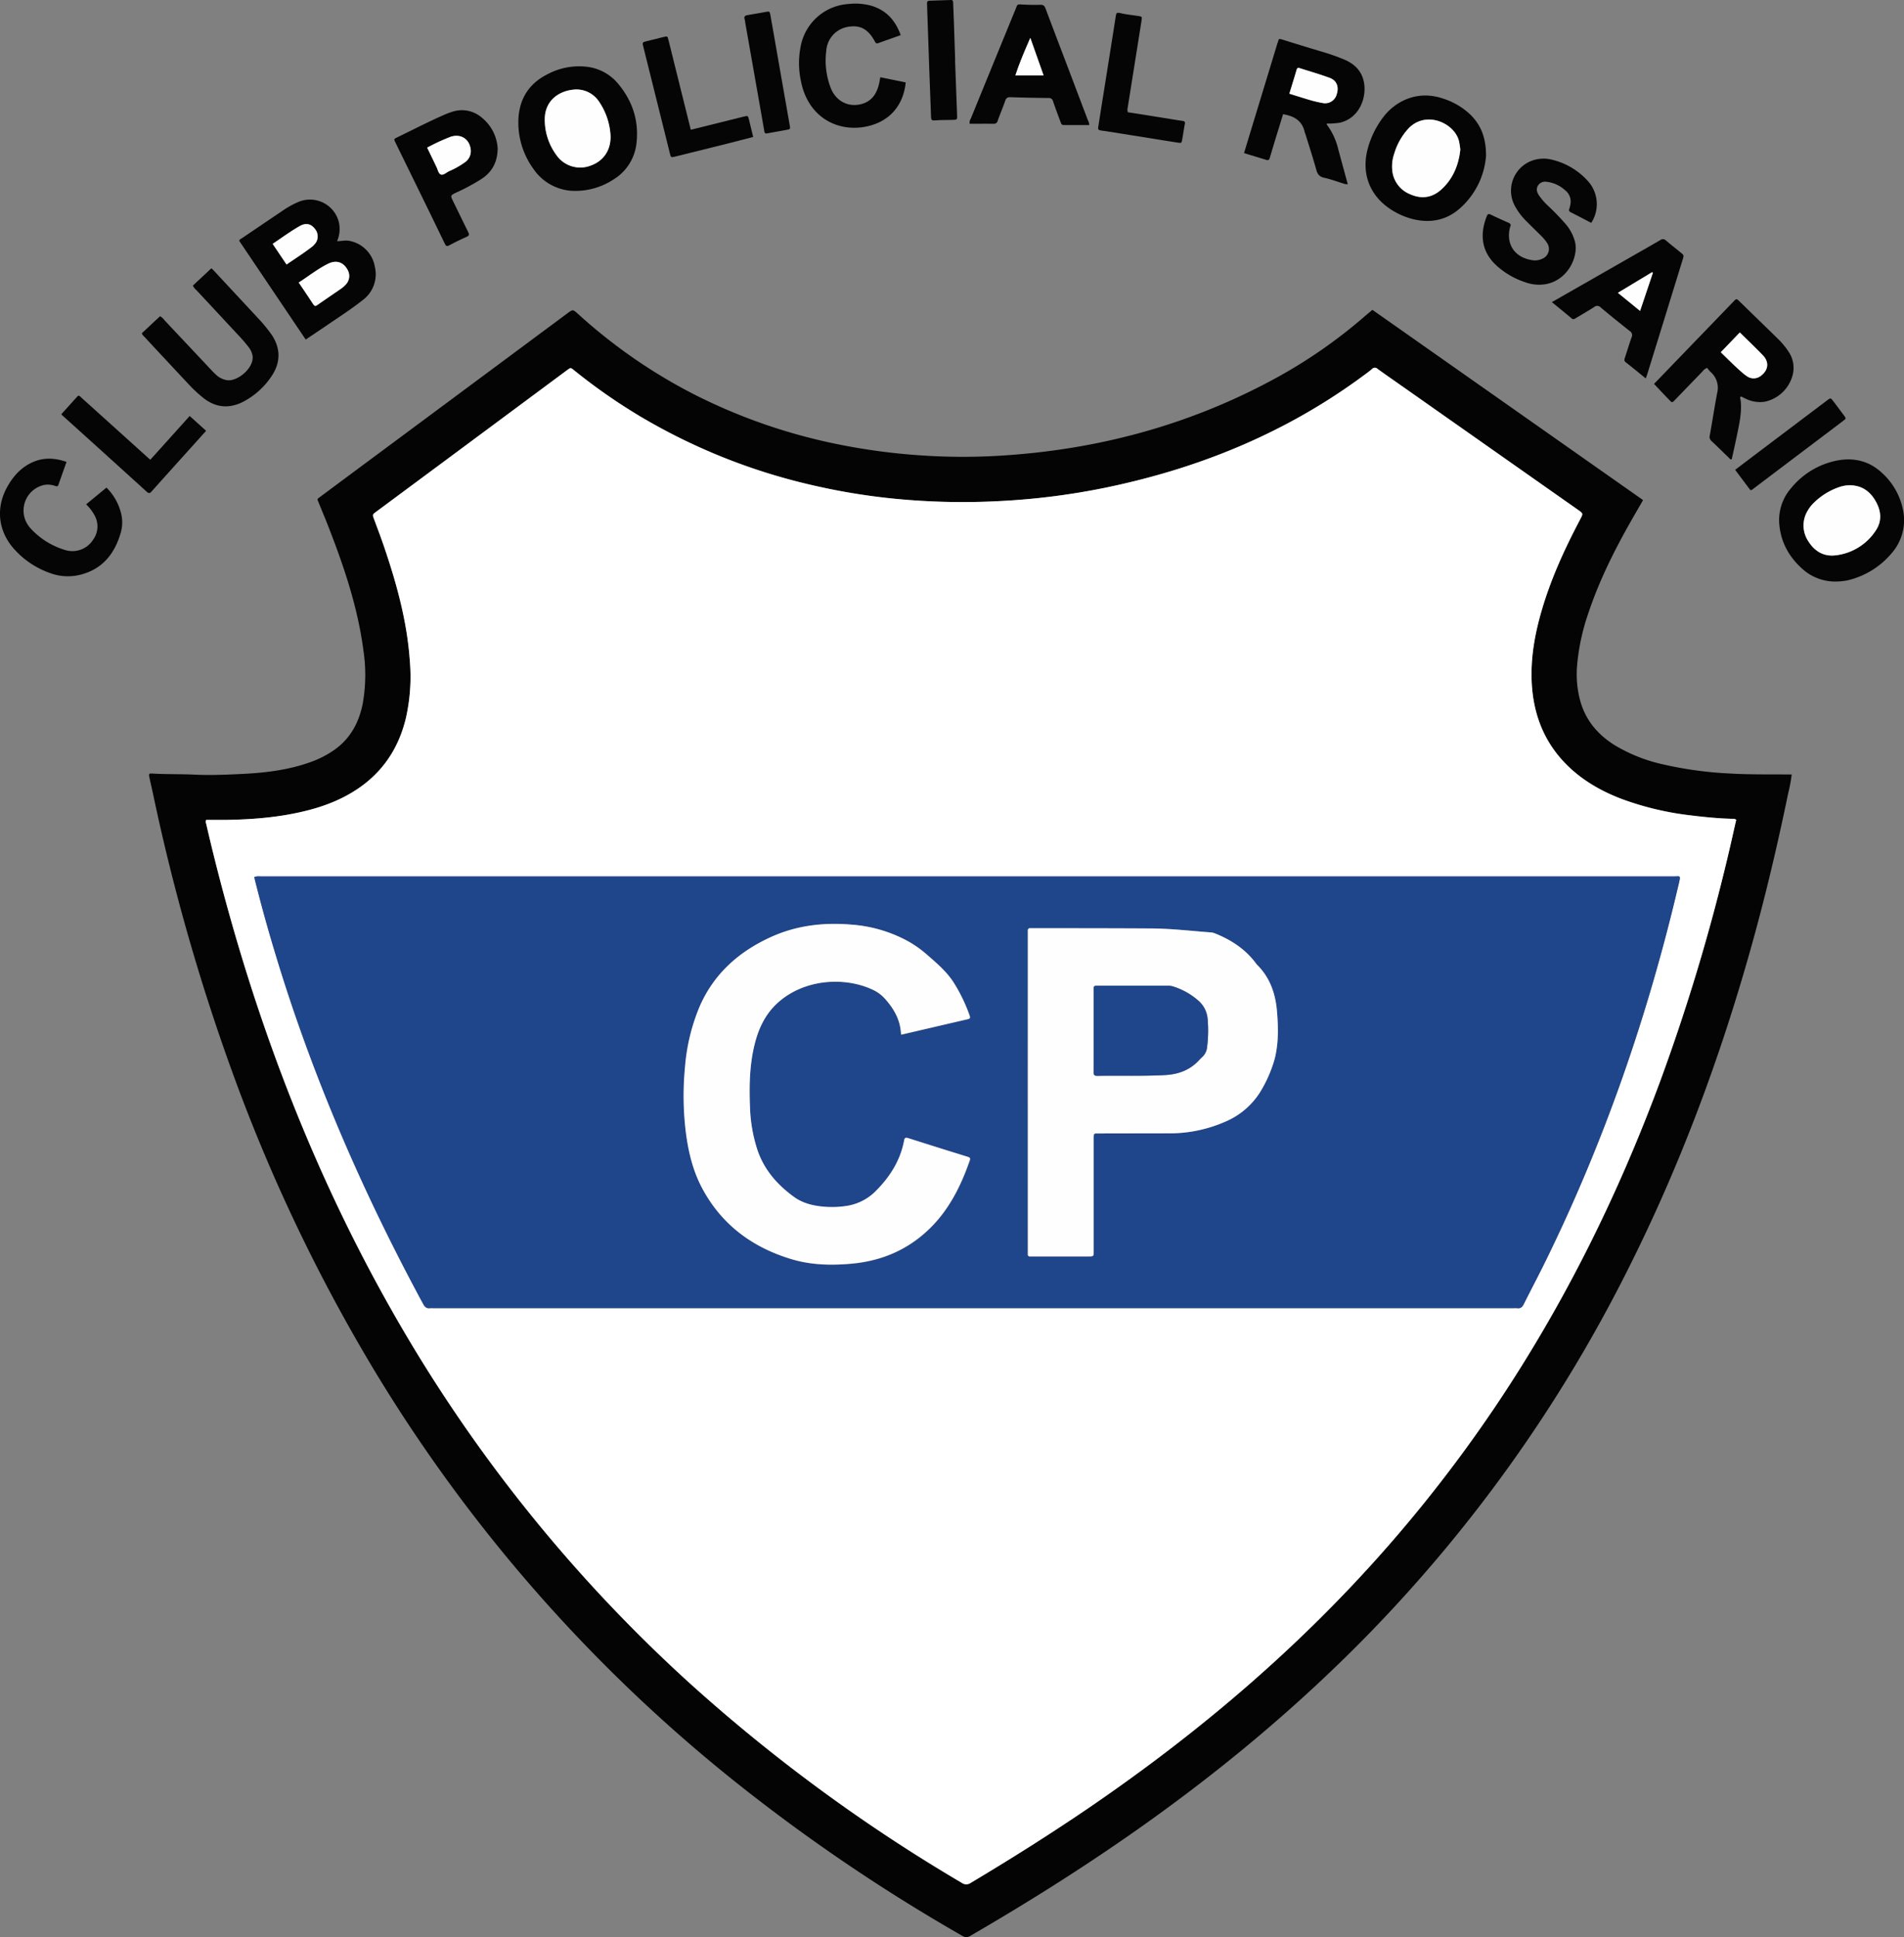 <svg xmlns="http://www.w3.org/2000/svg" viewBox="0 0 841.98 856.46"><rect x="0" y="0" width="841.98" height="856.46" fill="#808080" stroke="none"/><defs><style>.cls-1{fill:#040404;}.cls-2{fill:#060505;}.cls-3{fill:#fff;}.cls-4{fill:#fefefe;}.cls-5{fill:#1f458b;}</style></defs><g id="Capa_2" data-name="Capa 2"><g id="Capa_1-2" data-name="Capa 1"><path class="cls-1" d="M606.9,137l119.69,84.12c-1.59,2.78-3.11,5.39-4.61,8-7.71,13.46-14.68,27.26-19.59,42A95.91,95.91,0,0,0,697.44,294a45.07,45.07,0,0,0,1.5,16.37c2.44,8.31,7.68,14.42,14.9,19A71.17,71.17,0,0,0,735.53,338a167.27,167.27,0,0,0,29.15,4c8.55.51,17.09.37,25.64.43h2a70.53,70.53,0,0,1-1.6,8.56c-4.68,22.66-10,45.17-16.23,67.46-13.81,49.38-31.61,97.23-54.71,143.06a643.65,643.65,0,0,1-112.43,158.8c-33.12,34.26-69.62,64.5-108.71,91.66-22.5,15.63-45.71,30.16-69.42,43.91a3.14,3.14,0,0,1-3.66.08,791.31,791.31,0,0,1-97.05-65.45A687,687,0,0,1,166.59,607.68a754.39,754.39,0,0,1-64.13-134.4A908.74,908.74,0,0,1,67.81,351.64c-.56-2.65-1.19-5.29-1.75-7.94-.34-1.56-.18-1.76,1.29-1.67,6.3.37,12.62.2,18.93.49,7.11.33,14.21,0,21.31-.34,10-.52,19.88-1.72,29.38-5.09a44.15,44.15,0,0,0,10.85-5.5c7.11-5,10.94-12.12,12.59-20.5a72.51,72.51,0,0,0,.28-23.61c-2.53-19.29-8.77-37.54-15.83-55.54-1.25-3.19-2.6-6.35-3.87-9.54-.75-1.89-1-1.51.78-2.86q12.69-9.43,25.41-18.86l83.72-62.13c2.41-1.78,2.43-1.81,4.63.18a236,236,0,0,0,51.65,35.77,249.22,249.22,0,0,0,64,22.07,276.85,276.85,0,0,0,34.87,4.7,272,272,0,0,0,34.26.33c43.66-2.38,85-13.27,123.51-34.22a222.41,222.41,0,0,0,40.06-27.85C604.87,138.69,605.86,137.88,606.9,137ZM91.16,362.53a2.35,2.35,0,0,0,0,1.69q6.81,29.5,15.6,58.49c16.55,54.56,38.25,106.94,66.42,156.58a665,665,0,0,0,132.1,165.18,737.41,737.41,0,0,0,120,88,3.38,3.38,0,0,0,4,0c17.62-10.54,35-21.46,51.95-33,39-26.6,75.47-56.24,108.53-90a617.8,617.8,0,0,0,72-88.38c30-44.77,53.76-92.74,72.45-143.26a872.77,872.77,0,0,0,29.67-98.47c1.36-5.65,2.6-11.32,3.87-16.9a1.86,1.86,0,0,0-1.48-.44c-6.08-.14-12.12-.73-18.15-1.47a132,132,0,0,1-30.92-7.28C708,349.81,699.59,345,692.61,338c-10.52-10.62-15.06-23.69-15.35-38.37-.2-10.06,1.63-19.86,4.43-29.49,4.12-14.17,10.23-27.5,17.1-40.51,1.34-2.54,1.35-2.54-1-4.18l-78.43-55.12c-3.4-2.39-6.82-4.74-10.18-7.18a1.67,1.67,0,0,0-2.48.06c-1.25,1.12-2.63,2.07-4,3.07-34.25,25.27-72.67,40.93-114.17,49.45A311.32,311.32,0,0,1,442,221.56a308,308,0,0,1-47.64-1.17,283.4,283.4,0,0,1-34.25-5.66,264.05,264.05,0,0,1-76.85-30.52,252.27,252.27,0,0,1-29.46-20.54c-1.45-1.17-1.46-1.16-2.95-.08l-1.15.85-51.4,38.14-32,23.72c-1.66,1.23-1.64,1.23-.9,3.24,1.49,4,3,8.07,4.42,12.15,5.59,16.43,10.19,33.08,11.4,50.51a82.87,82.87,0,0,1-1.72,25.23c-2.77,11.63-8.53,21.44-18,28.93-7.4,5.85-15.87,9.46-24.91,11.81-12.14,3.16-24.54,4.19-37,4.35C96.75,362.56,93.9,362.53,91.16,362.53Z"/><path class="cls-2" d="M135.19,150.14q-14.82-22-29.37-43.6c.12-.78.74-.93,1.18-1.22q8.72-5.92,17.47-11.81A40.09,40.09,0,0,1,132,89.27a13.16,13.16,0,0,1,17.68,8.35,13.31,13.31,0,0,1-.62,9c1.71.07,3.34-.44,5-.19a14,14,0,0,1,11.69,11.46,14.21,14.21,0,0,1-5.46,14.88c-4.94,3.93-10.27,7.33-15.48,10.89C141.68,145.81,138.55,147.88,135.19,150.14Zm-3.08-25.21c2.26,3.37,4.38,6.46,6.41,9.6.61.94,1.09.85,1.9.28,3.46-2.43,7-4.78,10.44-7.2a12,12,0,0,0,2.14-1.9,5.44,5.44,0,0,0,.68-6.44c-1.87-3.45-5.07-4.44-8.73-2.58C140.46,119,136.5,122.07,132.11,124.93Zm-11.53-17.1,6.12,9.06c3.9-2.66,7.81-5.11,11.45-8a4.78,4.78,0,0,0,.68-.67,5.12,5.12,0,0,0,.47-7c-1.74-2.33-4-2.87-6.74-1.33C128.46,102.28,124.68,105.08,120.58,107.83Z"/><path class="cls-2" d="M731.45,169.74c6.9-7.16,13.94-14.46,21-21.77q7.07-7.33,14.14-14.66c1.28-1.33,1.31-1.33,2.57-.11q8.52,8.27,17,16.54a34.09,34.09,0,0,1,4.74,5.7,12.71,12.71,0,0,1,1.92,10.05,16.22,16.22,0,0,1-12.49,12.15,14.39,14.39,0,0,1-8.39-1.36c-.72-.32-1.41-.7-2.09-1-.6.57-.2,1.12-.13,1.61.54,4.27-.17,8.44-1,12.6-.45,2.27-.94,4.53-1.42,6.79s-1,4.52-1.49,6.77c-.73.24-1-.39-1.36-.73-2.54-2.43-5-4.9-7.6-7.31a2.4,2.4,0,0,1-.75-2.51c1.15-6.28,2.08-12.6,3.29-18.87a9.29,9.29,0,0,0-3.06-9.27,13.34,13.34,0,0,1-1.38-1.68,4,4,0,0,0-2,1.47c-4.11,4.25-8.2,8.51-12.32,12.75-1.16,1.2-1.23,1.23-2.38,0C736,174.62,733.82,172.26,731.45,169.74ZM769.37,147,761,155.78c3.34,3.24,6.42,6.37,9.75,9.22a17.9,17.9,0,0,0,1.71,1.3,5.16,5.16,0,0,0,6.42-.23c3.17-2.47,3.57-6,.77-8.9C776.35,153.77,772.93,150.54,769.37,147Z"/><path class="cls-2" d="M550.13,67.7c1.11-3.66,2.16-7.16,3.23-10.65q5.79-19,11.57-38a6.58,6.58,0,0,0,.32-.91c.14-1,.63-1,1.5-.74,5.78,1.82,11.57,3.58,17.37,5.33a91.17,91.17,0,0,1,10.6,3.71c4.15,1.85,7.19,4.69,8.29,9.26,1.66,7-1.66,16.55-10.56,18.56a32.22,32.22,0,0,1-5.59.37c-.21.21-.21.35-.09.5a29.6,29.6,0,0,1,5.06,11c1.37,5.06,2.76,10.12,4.18,15.34a5.67,5.67,0,0,1-2.22-.41c-2.74-.85-5.45-1.86-8.24-2.47-2.1-.47-2.94-1.57-3.48-3.56-1.42-5.15-3.09-10.22-4.66-15.33-.17-.53-.39-1-.52-1.59-1.21-4.89-4.78-6.83-9.49-7.61-1.49,4.85-3,9.64-4.42,14.43-.52,1.68-1,3.36-1.51,5a1,1,0,0,1-1.43.78Zm20-26.28c3.16,1,6.19,1.95,9.24,2.83a51.87,51.87,0,0,0,5.35,1.25,5.31,5.31,0,0,0,6.41-4c1-3.14-.06-5.94-3.13-7.07-4.4-1.63-8.93-2.92-13.41-4.35-.63-.2-1,0-1.22.7C572.38,34.3,571.29,37.78,570.17,41.42Z"/><path class="cls-2" d="M657.15,68.84A34.45,34.45,0,0,1,645.63,92.1c-5.81,5.16-12.77,6.63-20.35,4.9a32.12,32.12,0,0,1-8.84-3.55c-10.36-6-14.68-16.22-11.6-27.72a40.25,40.25,0,0,1,6.82-13.88c5-6.67,14.61-12.19,26.22-8.35a31.31,31.31,0,0,1,12.3,7.14C654.88,55.24,657.15,60.85,657.15,68.84Zm-11.38-2.71a36.72,36.72,0,0,0-.59-3.87c-2-7.73-14.27-13.54-22.14-5.62a28.21,28.21,0,0,0-6.49,11.3,17.1,17.1,0,0,0-.91,6.83,12.62,12.62,0,0,0,7.91,11.08C628.39,88,633,87.52,637,84.11,642.5,79.34,645.05,73,645.77,66.13Z"/><path class="cls-2" d="M254.6,84.41a22.17,22.17,0,0,1-18.68-9.69,34.8,34.8,0,0,1-6.7-20.39c-.06-9.72,4.15-17.22,13.12-21.62a29.65,29.65,0,0,1,16.44-3.26A21.08,21.08,0,0,1,273,36.62c6.65,7.75,9.69,16.8,8.43,27a21.4,21.4,0,0,1-10,15.65A30.83,30.83,0,0,1,254.6,84.41ZM270,60.3a29.54,29.54,0,0,0-5.29-15.64,12,12,0,0,0-11.49-5c-6.49.79-12.31,5.05-12.33,13.14A26.37,26.37,0,0,0,246,68.47a12.82,12.82,0,0,0,15,4.8C266.76,71.34,270.07,66.56,270,60.3Z"/><path class="cls-2" d="M812.27,257.13a21.67,21.67,0,0,1-14.84-5.24c-5.86-5.1-9.64-11.44-10.51-19.27a21.54,21.54,0,0,1,5.23-16.9,34.92,34.92,0,0,1,20.37-12.12c7.38-1.38,14.15.26,19.74,5.51a29.84,29.84,0,0,1,9.24,16.15,22.16,22.16,0,0,1-4.92,19.28,36.24,36.24,0,0,1-19.86,12.13A31.89,31.89,0,0,1,812.27,257.13Zm5.93-42.56a14.15,14.15,0,0,0-4.71.73,29.81,29.81,0,0,0-11.83,7.45,15,15,0,0,0-2.16,2.86,12.54,12.54,0,0,0,.25,13.8c2.86,4.52,7,6.84,12.35,6.06a24.47,24.47,0,0,0,17.45-11c2.75-4.15,2.34-8.66-.13-12.93S823.32,214.66,818.2,214.57Z"/><path class="cls-2" d="M703.67,98.55c-3-1.57-6-3.16-9.09-4.7a1.09,1.09,0,0,1-.6-1.55,13.16,13.16,0,0,0,.46-1.85,6.35,6.35,0,0,0-2.39-6.39,14.5,14.5,0,0,0-8.15-3.68A3.69,3.69,0,0,0,680.16,82c-.95,1.5-.56,2.9.31,4.26a26.78,26.78,0,0,0,3.72,4.38,110,110,0,0,1,8.48,8.79,20.14,20.14,0,0,1,3.73,7.15c1.83,6.37-2.64,16.94-12.48,19a17.67,17.67,0,0,1-9.21-.71,35.23,35.23,0,0,1-12.79-7.32c-6.89-6.21-7.64-14-4.39-22.08.35-.85.79-1,1.62-.61,2.59,1.24,5.2,2.44,7.83,3.58.88.39,1.34.82.88,1.79a2,2,0,0,0-.09.22c-1.91,7.36,1.92,13.26,9.44,14.52a7.64,7.64,0,0,0,4.91-.6,4.7,4.7,0,0,0,1.93-7.08,18.14,18.14,0,0,0-2.62-3.11c-2.1-2.09-4.22-4.14-6.3-6.25a27.8,27.8,0,0,1-5.43-7.26A14.13,14.13,0,0,1,679,70.58a14.9,14.9,0,0,1,6.9-.06A31,31,0,0,1,702,79.84,15.2,15.2,0,0,1,703.67,98.55Z"/><path class="cls-2" d="M428.81,54.72a3.28,3.28,0,0,1,.52-2.34q9.85-24.15,19.75-48.28c.93-2.26.53-2.24,3.25-2.09,2.55.14,5.12.21,7.67.11,1.39-.05,1.92.46,2.38,1.7,3.41,9.11,6.9,18.2,10.35,27.3q4.17,11,8.31,21.93a5.7,5.7,0,0,1,.67,2.25c-3.77,0-7.5,0-11.24,0-1.1,0-1.26-.76-1.53-1.5-1.1-3-2.25-6-3.26-9a1.86,1.86,0,0,0-2.08-1.46c-5.59-.07-11.18-.16-16.77-.37-1.42-.06-1.93.5-2.35,1.7-1,2.93-2.25,5.8-3.29,8.73a1.69,1.69,0,0,1-1.92,1.32C435.76,54.69,432.26,54.72,428.81,54.72ZM461.5,33.36c-2-5.66-3.92-11.14-5.85-16.61-2.42,5.54-4.73,10.88-6.61,16.61Z"/><path class="cls-2" d="M85.29,126.28l8.19-7.66c.44.42.8.73,1.12,1.08q9.7,10.44,19.42,20.88a70.71,70.71,0,0,1,5.81,7c4.26,6,4.45,12.42.39,18.55a33.87,33.87,0,0,1-12.43,11.38c-6.09,3.22-12.13,2.91-17.72-1.44a61,61,0,0,1-7-6.54q-9.66-10.32-19.28-20.68a3.25,3.25,0,0,1-1.07-1.5l8.07-7.54a6.38,6.38,0,0,1,2,1.84Q83.4,152.92,94,164.2c.66.69,1.37,1.34,2.09,2A9.23,9.23,0,0,0,99.89,168c4.71,1.28,13-5.51,11.72-11.06a8.48,8.48,0,0,0-1.49-3.22,65.74,65.74,0,0,0-5-5.82L86.85,128.28A6.08,6.08,0,0,1,85.29,126.28Z"/><path class="cls-2" d="M686.26,133.59,718,115.45c5.4-3.09,10.82-6.15,16.2-9.28a1.84,1.84,0,0,1,2.5.15c2.11,1.82,4.33,3.54,6.49,5.31,1.5,1.22,1.5,1.23.91,3.17l-8.61,27.9q-3.5,11.31-7,22.63c-.19.6-.42,1.18-.7,2-3-2.45-5.92-4.83-8.86-7.15-.85-.67-.58-1.36-.33-2.13,1-3,1.85-5.94,2.91-8.86a2.15,2.15,0,0,0-.83-2.84c-4.32-3.41-8.62-6.87-12.84-10.42a2.07,2.07,0,0,0-2.93-.13c-2.62,1.68-5.32,3.22-8,4.84-.63.39-1.16.77-1.91.15C692.21,138.41,689.36,136.12,686.26,133.59Zm44.66-12.93-.31-.29-15.15,9.14,9.81,8Z"/><path class="cls-2" d="M220.08,65.73c-.12,6.06-2.49,10.26-7,13.3a90.61,90.61,0,0,1-11.35,6.13c-2.6,1.27-2.61,1.26-1.35,3.84,2.21,4.51,4.37,9,6.62,13.53.54,1.07.59,1.64-.66,2.19-2.62,1.17-5.19,2.43-7.73,3.78-1.12.59-1.47.16-1.93-.79q-5.88-12.17-11.83-24.3-5-10.22-10-20.43c-.71-1.47-.71-1.52.8-2.25,6.82-3.28,13.53-6.78,20.47-9.83,1.16-.51,2.36-1,3.56-1.37a13.45,13.45,0,0,1,13.48,2.57A18.84,18.84,0,0,1,220.08,65.73Zm-31.18-.45c1.44,3,2.77,5.75,4.15,8.52.6,1.19.81,3,2,3.37s2.4-.93,3.61-1.49a36.61,36.61,0,0,0,6.86-3.84,6,6,0,0,0,2.64-6c-.68-4.56-4.6-6.87-9-5.3A90.72,90.72,0,0,0,188.9,65.28Z"/><path class="cls-2" d="M38.09,223l9-7.41a24.43,24.43,0,0,1,6.36,11,16.66,16.66,0,0,1,0,8.78c-2.75,9.66-8.38,16.6-18.59,18.91a22.65,22.65,0,0,1-12.75-.9,38.31,38.31,0,0,1-15.94-10.7c-7-7.9-8.13-18.07-3-27.34,2.65-4.79,6.18-8.71,11.31-11,4.88-2.14,9.77-1.9,14.94-.11-1.21,3.41-2.4,6.75-3.57,10.1-.22.64-.53.83-1.24.6a9.9,9.9,0,0,0-4.95-.54,11.58,11.58,0,0,0-8.11,16.34,12.64,12.64,0,0,0,2.18,3.13,33.79,33.79,0,0,0,14.86,9.27,10.84,10.84,0,0,0,12.59-4.5,10,10,0,0,0,.58-10.88A20.34,20.34,0,0,0,38.09,223Z"/><path class="cls-2" d="M398.32,15.54c-3.4,1.2-6.63,2.33-9.85,3.5-.71.26-1.1.2-1.5-.55-3.05-5.68-6.6-7.59-12.11-6.6a11.46,11.46,0,0,0-9.45,10.4,33.73,33.73,0,0,0,2,16.72c2.36,5.87,7.94,8.61,13.77,6.93,4.44-1.27,6.51-4.59,7.53-8.79.22-.93.36-1.87.59-3l11.22,2.29c-1.11,10.89-7.92,17.89-18.26,19.66-12.6,2.16-24.9-4.72-28-19.89a37.73,37.73,0,0,1-.14-15.94A23,23,0,0,1,375.35,1.76a26.27,26.27,0,0,1,10.43.92C391.81,4.67,395.82,8.7,398.32,15.54Z"/><path class="cls-2" d="M498.72,49.62l12.64,2c3.86.61,7.72,1.27,11.58,1.84.95.14,1.21.48,1,1.39-.41,2.2-.72,4.41-1.11,6.61-.32,1.83-.35,1.85-2.06,1.59-3.23-.5-6.46-1-9.69-1.54L488.44,57.9c-.32,0-.64-.06-1-.11-1.92-.32-2-.36-1.68-2.27q1.21-7.8,2.47-15.6c1.71-10.79,3.44-21.58,5.12-32.38.32-2,.45-2.11,2.41-1.67,2.48.56,5,.8,7.56,1.19,1.67.26,1.75.32,1.49,2-.83,5.36-1.7,10.72-2.55,16.08q-1.79,11.22-3.57,22.45A4.07,4.07,0,0,0,498.72,49.62Z"/><path class="cls-2" d="M66.48,203.27l17.4-19.33,7.27,6.55-8.11,9c-5.29,5.89-10.6,11.76-15.87,17.66-.72.82-1.19,1.27-2.26.3q-18.72-17-37.52-33.94a2.58,2.58,0,0,1-.26-.36c2.31-2.57,4.65-5.16,7-7.77.49-.56.87-.51,1.38,0,1.17,1.1,2.38,2.15,3.56,3.22q13,11.71,26,23.45C65.45,202.4,65.88,202.75,66.48,203.27Z"/><path class="cls-2" d="M305.48,57.37l23.45-5.82c1.82-.44,1.83-.43,2.3,1.44.61,2.47,1.2,4.94,1.84,7.57-4,1-7.8,2-11.65,3l-22.74,5.65c-2,.49-2,.49-2.49-1.56q-5.85-23.45-11.68-46.89c-.51-2-.51-2.05,1.45-2.55,2.47-.63,5-1.23,7.43-1.84,1.76-.43,1.79-.43,2.23,1.36q2.47,9.86,4.9,19.73C302.15,44,303.79,50.57,305.48,57.37Z"/><path class="cls-2" d="M422.34,26.65l.9,24.18c.08,2.1.06,2.11-2,2.18-2.64.08-5.28,0-7.91.24-1.37.1-1.57-.42-1.61-1.59-.23-7-.53-14-.78-21.07q-.48-13.17-.91-26.34c0-1-.05-1.92-.09-2.87,0-.68.24-1,1-1.06C414.11.23,417.3.13,420.5,0c1,0,.94.62,1,1.27.1,2.63.22,5.27.31,7.9q.3,8.74.58,17.48Z"/><path class="cls-2" d="M774.05,216.73l-6.74-9,10-7.57,30.6-23.08c1.62-1.22,1.63-1.22,2.86.39,1.54,2,3.07,4.09,4.6,6.13,1.07,1.44,1.08,1.46-.34,2.53l-23.7,17.9-15.88,12A2.1,2.1,0,0,1,774.05,216.73Z"/><path class="cls-2" d="M339.09,59c-.94.14-1-.49-1.13-1.17q-1.43-8.25-2.89-16.51-2.76-15.69-5.53-31.37a10.92,10.92,0,0,0-.24-1.41c-.42-1.3.26-1.7,1.37-1.88,2.6-.43,5.19-.89,7.79-1.35,1.9-.34,1.92-.35,2.27,1.62q1.49,8.37,2.94,16.75,2.77,15.8,5.54,31.61c.32,1.84.33,1.83-1.63,2.18Z"/><path class="cls-3" d="M91.16,362.53c2.74,0,5.59,0,8.45,0,12.49-.16,24.89-1.19,37-4.35,9-2.35,17.51-6,24.91-11.81,9.47-7.49,15.23-17.3,18-28.93a82.87,82.87,0,0,0,1.72-25.23c-1.21-17.43-5.81-34.08-11.4-50.51-1.38-4.08-2.93-8.11-4.42-12.15-.74-2-.76-2,.9-3.24l32-23.72,51.4-38.14,1.15-.85c1.49-1.08,1.5-1.09,2.95.08a252.27,252.27,0,0,0,29.46,20.54,264.05,264.05,0,0,0,76.85,30.52,283.4,283.4,0,0,0,34.25,5.66A308,308,0,0,0,442,221.56a311.32,311.32,0,0,0,46.55-5.87c41.5-8.52,79.92-24.18,114.17-49.45,1.36-1,2.74-2,4-3.07a1.67,1.67,0,0,1,2.48-.06c3.36,2.44,6.78,4.79,10.18,7.18l78.43,55.12c2.33,1.64,2.32,1.64,1,4.18-6.87,13-13,26.34-17.1,40.51-2.8,9.63-4.63,19.43-4.43,29.49.29,14.68,4.83,27.75,15.35,38.37,7,7.05,15.41,11.85,24.6,15.36a132,132,0,0,0,30.92,7.28c6,.74,12.07,1.33,18.15,1.47a1.86,1.86,0,0,1,1.48.44c-1.27,5.58-2.51,11.25-3.87,16.9a872.77,872.77,0,0,1-29.67,98.47c-18.69,50.52-42.41,98.49-72.45,143.26a617.8,617.8,0,0,1-72,88.38c-33.06,33.75-69.54,63.39-108.53,90-17,11.57-34.33,22.49-51.95,33a3.38,3.38,0,0,1-4,0,737.41,737.41,0,0,1-120-88,665,665,0,0,1-132.1-165.18c-28.17-49.64-49.87-102-66.42-156.58q-8.79-29-15.6-58.49A2.35,2.35,0,0,1,91.16,362.53Zm21.29,25.21c.13.56.2.94.3,1.32q4.17,16.62,9.14,33c16.28,53.87,38.59,105.19,65.35,154.64.71,1.31,1.52,1.92,3,1.71a8,8,0,0,1,1.2,0H669.19a13.29,13.29,0,0,1,1.67,0c1.48.21,2.29-.42,2.95-1.75,3-5.94,6.07-11.79,9-17.73,26.56-53.81,46-110.13,59.64-168.52.83-3.55.55-2.88-2.38-2.88H115.28A8.09,8.09,0,0,0,112.45,387.74Z"/><path class="cls-4" d="M132.11,124.93c4.39-2.86,8.35-6,12.84-8.24,3.66-1.86,6.86-.87,8.73,2.58a5.44,5.44,0,0,1-.68,6.44,12,12,0,0,1-2.14,1.9c-3.47,2.42-7,4.77-10.44,7.2-.81.57-1.29.66-1.9-.28C136.49,131.39,134.37,128.3,132.11,124.93Z"/><path class="cls-4" d="M120.58,107.83c4.1-2.75,7.88-5.55,12-7.86,2.74-1.54,5-1,6.74,1.33a5.12,5.12,0,0,1-.47,7,4.78,4.78,0,0,1-.68.67c-3.64,2.85-7.55,5.3-11.45,8Z"/><path class="cls-4" d="M769.37,147c3.56,3.51,7,6.74,10.23,10.14,2.8,2.93,2.4,6.43-.77,8.9a5.16,5.16,0,0,1-6.42.23,17.9,17.9,0,0,1-1.71-1.3c-3.33-2.85-6.41-6-9.75-9.22Z"/><path class="cls-4" d="M570.17,41.42c1.12-3.64,2.21-7.12,3.24-10.62.21-.71.59-.9,1.22-.7,4.48,1.43,9,2.72,13.41,4.35,3.07,1.13,4.12,3.93,3.13,7.07a5.31,5.31,0,0,1-6.41,4,51.87,51.87,0,0,1-5.35-1.25C576.36,43.37,573.33,42.39,570.17,41.42Z"/><path class="cls-4" d="M645.77,66.13c-.72,6.85-3.27,13.21-8.78,18-4,3.41-8.6,3.92-13.44,1.74a12.62,12.62,0,0,1-7.91-11.08,17.1,17.1,0,0,1,.91-6.83A28.21,28.21,0,0,1,623,56.64c7.87-7.92,20.13-2.11,22.14,5.62A36.72,36.72,0,0,1,645.77,66.13Z"/><path class="cls-4" d="M270,60.3c.09,6.26-3.22,11-9,13a12.82,12.82,0,0,1-15-4.8,26.37,26.37,0,0,1-5.09-15.68c0-8.09,5.84-12.35,12.33-13.14a12,12,0,0,1,11.49,5A29.54,29.54,0,0,1,270,60.3Z"/><path class="cls-4" d="M818.2,214.57c5.12.09,8.73,2.64,11.22,7s2.88,8.78.13,12.93a24.47,24.47,0,0,1-17.45,11c-5.32.78-9.49-1.54-12.35-6.06a12.54,12.54,0,0,1-.25-13.8,15,15,0,0,1,2.16-2.86,29.81,29.81,0,0,1,11.83-7.45A14.15,14.15,0,0,1,818.2,214.57Z"/><path class="cls-4" d="M461.5,33.36H449c1.88-5.73,4.19-11.07,6.61-16.61C457.58,22.22,459.5,27.7,461.5,33.36Z"/><path class="cls-4" d="M730.92,120.66l-5.65,16.8-9.81-8,15.15-9.14Z"/><path class="cls-4" d="M188.9,65.28a90.72,90.72,0,0,1,10.2-4.74c4.43-1.57,8.35.74,9,5.3a6,6,0,0,1-2.64,6,36.61,36.61,0,0,1-6.86,3.84c-1.21.56-2.47,1.86-3.61,1.49s-1.37-2.18-2-3.37C191.67,71,190.34,68.23,188.9,65.28Z"/><path class="cls-5" d="M112.45,387.74a8.09,8.09,0,0,1,2.83-.22h624.8c2.93,0,3.21-.67,2.38,2.88-13.63,58.39-33.08,114.71-59.64,168.52-2.94,5.94-6.06,11.79-9,17.73-.66,1.33-1.47,2-2.95,1.75a13.29,13.29,0,0,0-1.67,0H191.41a8,8,0,0,0-1.2,0c-1.45.21-2.26-.4-3-1.71-26.76-49.45-49.07-100.77-65.35-154.64q-5-16.4-9.14-33C112.65,388.68,112.58,388.3,112.45,387.74Zm342.07,94.94v70c0,.64,0,1.28,0,1.92a.8.8,0,0,0,.85.91c.48,0,1,0,1.44,0h24.46c2.33,0,2.33,0,2.35-2.36V504.51c0-.48,0-1,0-1.44,0-1.86,0-1.87,1.8-1.91.56,0,1.12,0,1.68,0l29.25-.05A61.09,61.09,0,0,0,542,495.89a33.66,33.66,0,0,0,15.14-12.82,58.64,58.64,0,0,0,6.35-14.13c.18-.61.33-1.23.47-1.85,1.48-6.55,1.31-13.18.77-19.79-.63-7.84-3-15-8.8-20.71a8.62,8.62,0,0,1-.74-.95c-4.71-6.15-10.94-10.18-18.06-13a5.62,5.62,0,0,0-1.61-.37c-8.76-.65-17.5-1.7-26.29-1.75-17.58-.1-35.16-.08-52.75-.11-.24,0-.48,0-.71,0-1-.08-1.28.39-1.23,1.28,0,.64,0,1.28,0,1.92Zm-56.08-25.24a4.24,4.24,0,0,0,.52,0q14.58-3.39,29.15-6.78c1.2-.28,1-.92.67-1.78a71.54,71.54,0,0,0-6.85-14.21c-3.25-5.17-7.89-9-12.4-12.92a47.83,47.83,0,0,0-8.89-6.07,61.53,61.53,0,0,0-24.26-6.83c-12.24-1-24.12.39-35.35,5.49-14.23,6.46-25.32,16.29-31.64,30.92A87.05,87.05,0,0,0,303,472.21a131.48,131.48,0,0,0,.45,28.94c1.12,8.53,3.15,16.83,7.24,24.45,8.59,16,22.11,26,39.27,31.17,8.84,2.68,17.92,2.87,27.08,2,12.85-1.23,24.09-6,33.51-14.86,9-8.52,14.35-19.24,18.39-30.75.39-1.13-.14-1.35-1-1.63q-13.14-4.08-26.27-8.25c-1.17-.37-1.53-.06-1.75,1.08-1.64,8.71-6.12,15.85-12.27,22.07a23,23,0,0,1-12.68,6.77,42.13,42.13,0,0,1-10,.46c-4.93-.34-9.71-1.43-13.76-4.37C343.82,524,338,517.41,335,508.66a67.38,67.38,0,0,1-3.33-19c-.4-9.28-.26-18.54,2-27.64,1.7-6.94,4.57-13.22,9.92-18.24,11.83-11.07,30.17-12,42.58-6a16.38,16.38,0,0,1,5.14,3.84C395.35,446.06,398.25,451.08,398.44,457.44Z"/><path class="cls-4" d="M454.52,482.68V413.62c0-.64,0-1.28,0-1.92-.05-.89.27-1.36,1.23-1.28.23,0,.47,0,.71,0,17.59,0,35.17,0,52.75.11,8.79.05,17.53,1.1,26.29,1.75a5.62,5.62,0,0,1,1.61.37c7.12,2.81,13.35,6.84,18.06,13a8.62,8.62,0,0,0,.74.95c5.76,5.7,8.17,12.87,8.8,20.71.54,6.61.71,13.24-.77,19.79-.14.62-.29,1.24-.47,1.85a58.64,58.64,0,0,1-6.35,14.13A33.66,33.66,0,0,1,542,495.89a61.09,61.09,0,0,1-25.61,5.22l-29.25.05c-.56,0-1.12,0-1.68,0-1.76,0-1.76,0-1.8,1.91,0,.48,0,1,0,1.44v48.67c0,2.35,0,2.36-2.35,2.36H456.82c-.48,0-1,0-1.44,0a.8.8,0,0,1-.85-.91c0-.64,0-1.28,0-1.92Zm29.11-27.1c0,6.15,0,12.31,0,18.46,0,1.18.27,1.71,1.6,1.68,10-.19,20,.19,29.95-.35,6.05-.33,11.2-2.27,15.28-6.81a14.72,14.72,0,0,1,1.19-1.18,6.66,6.66,0,0,0,2.12-4.18,58.47,58.47,0,0,0,.3-12.19,12.11,12.11,0,0,0-4.37-8.75,30.8,30.8,0,0,0-10.34-5.87,8.11,8.11,0,0,0-2.8-.51q-15.46,0-30.92,0c-1.95,0-2,0-2,2C483.62,443.76,483.63,449.67,483.63,455.58Z"/><path class="cls-4" d="M398.44,457.44c-.19-6.36-3.09-11.38-7.14-15.9a16.38,16.38,0,0,0-5.14-3.84c-12.41-5.95-30.75-5-42.58,6-5.35,5-8.22,11.3-9.92,18.24-2.22,9.1-2.36,18.36-2,27.64a67.38,67.38,0,0,0,3.33,19c3,8.75,8.79,15.31,16.1,20.63,4.05,2.94,8.83,4,13.76,4.37a42.13,42.13,0,0,0,10-.46,23,23,0,0,0,12.68-6.77c6.15-6.22,10.63-13.36,12.27-22.07.22-1.14.58-1.45,1.75-1.08q13.13,4.19,26.27,8.25c.88.28,1.41.5,1,1.63-4,11.51-9.37,22.23-18.39,30.75-9.42,8.9-20.66,13.63-33.51,14.86-9.16.87-18.24.68-27.08-2-17.16-5.21-30.68-15.16-39.27-31.17-4.09-7.62-6.12-15.92-7.24-24.45a131.48,131.48,0,0,1-.45-28.94,87.05,87.05,0,0,1,6.42-26.91c6.32-14.63,17.41-24.46,31.64-30.92,11.23-5.1,23.11-6.51,35.35-5.49a61.53,61.53,0,0,1,24.26,6.83,47.83,47.83,0,0,1,8.89,6.07c4.51,3.94,9.15,7.75,12.4,12.92a71.54,71.54,0,0,1,6.85,14.21c.31.86.53,1.5-.67,1.78q-14.58,3.38-29.15,6.78A4.24,4.24,0,0,1,398.44,457.44Z"/><path class="cls-5" d="M483.63,455.58c0-5.91,0-11.82,0-17.73,0-1.93,0-2,2-2q15.47,0,30.92,0a8.11,8.11,0,0,1,2.8.51,30.8,30.8,0,0,1,10.34,5.87,12.11,12.11,0,0,1,4.37,8.75,58.47,58.47,0,0,1-.3,12.19,6.66,6.66,0,0,1-2.12,4.18,14.72,14.72,0,0,0-1.19,1.18c-4.08,4.54-9.23,6.48-15.28,6.81-10,.54-20,.16-29.95.35-1.33,0-1.6-.5-1.6-1.68C483.65,467.89,483.63,461.73,483.63,455.58Z"/></g></g></svg>